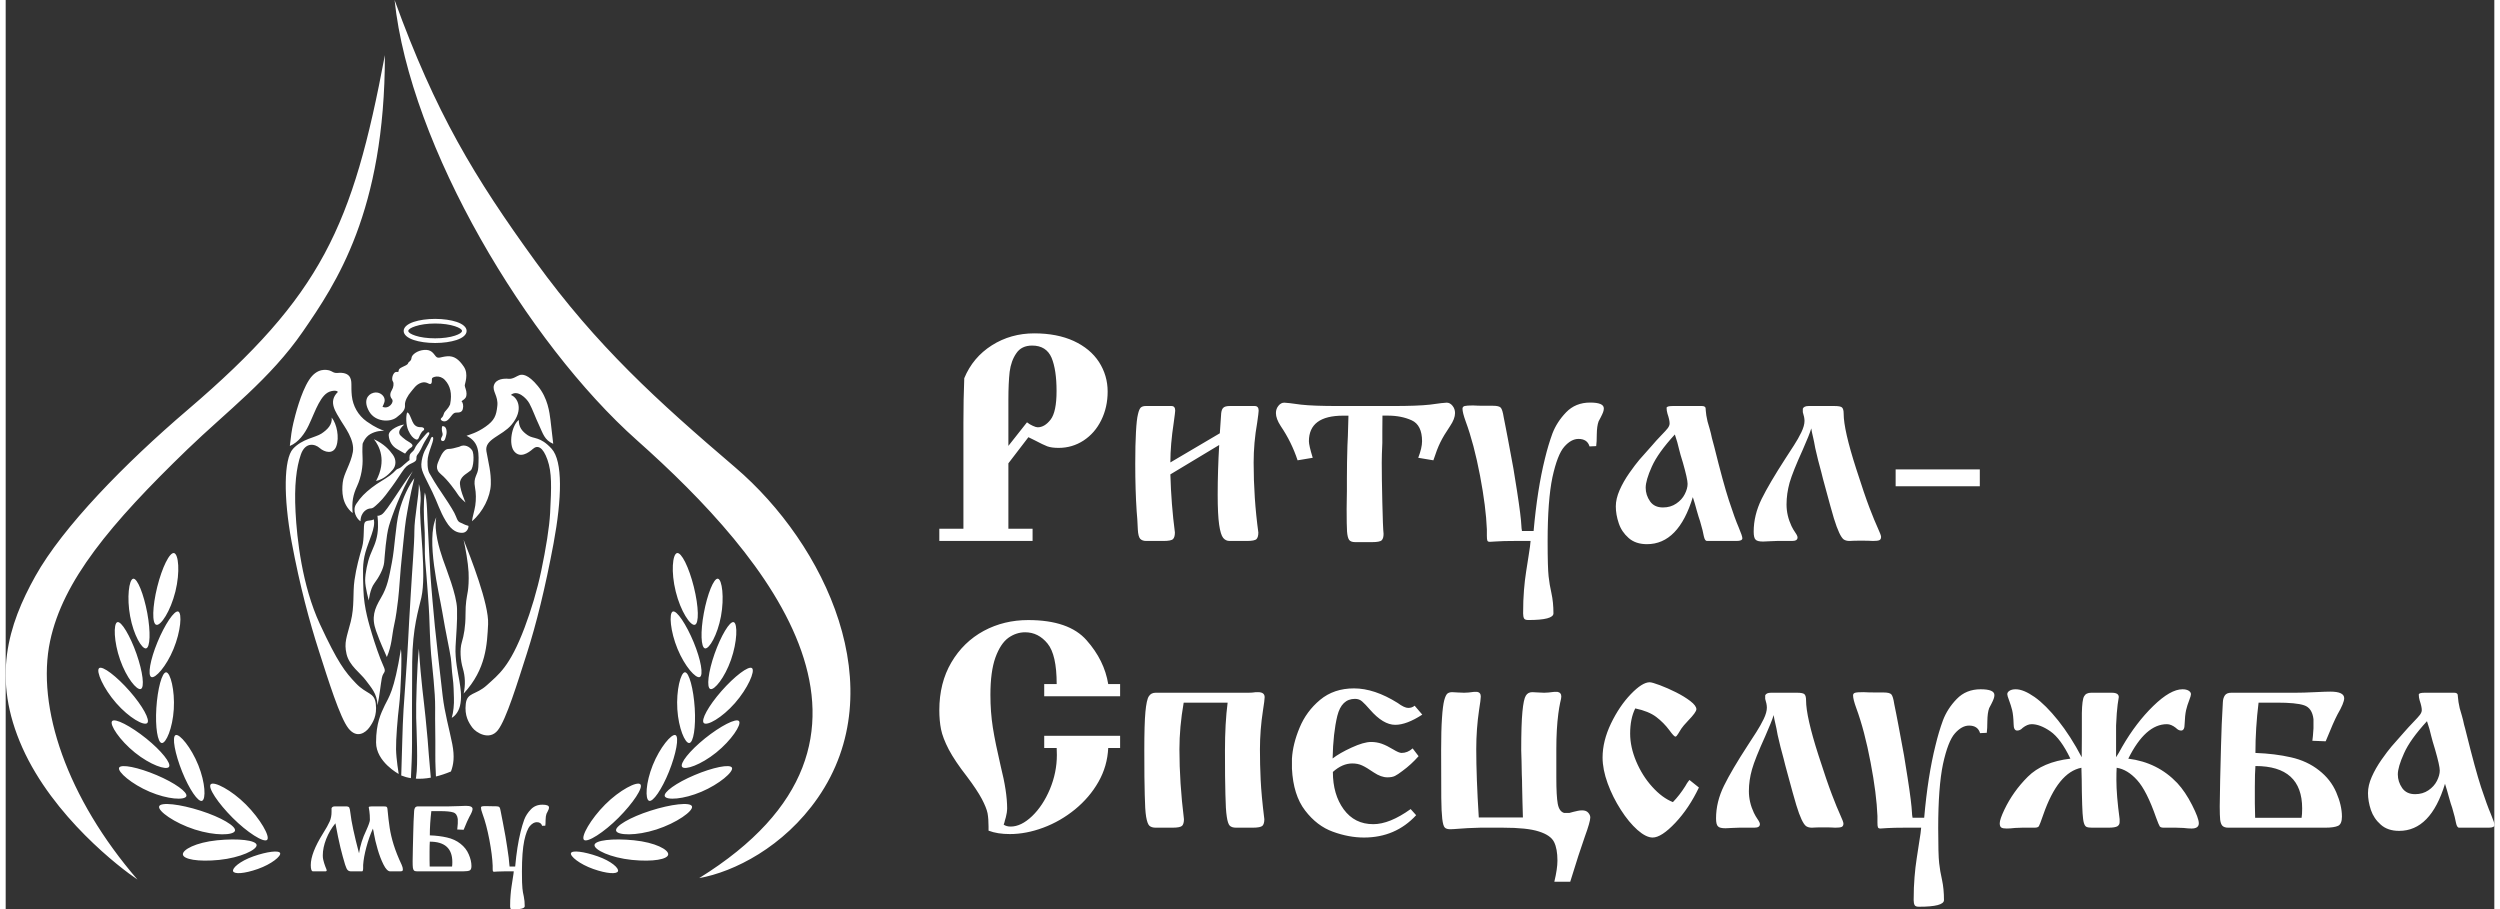 <?xml version="1.0" encoding="UTF-8"?>
<svg xmlns="http://www.w3.org/2000/svg" xmlns:xlink="http://www.w3.org/1999/xlink" width="220px" height="80px" viewBox="0 0 219 80" version="1.1">
<rect x="0" y="0" width="219" height="80" fill="#333333" stroke="none"/>
<g id="surface1">
<path style=" stroke:none;fill-rule:nonzero;fill:rgb(100%,100%,100%);fill-opacity:1;" d="M 88.238 40.773 L 88.238 46.531 L 90.367 46.531 L 90.367 47.605 L 82.16 47.605 L 82.16 46.531 L 84.281 46.531 L 84.281 37.164 C 84.281 35.836 84.305 34.539 84.355 33.281 C 84.863 32.055 85.672 31.094 86.785 30.387 C 87.898 29.684 89.141 29.336 90.516 29.336 C 91.859 29.336 93.02 29.562 93.992 30.008 C 94.965 30.461 95.703 31.074 96.211 31.855 C 96.715 32.641 96.973 33.508 96.973 34.457 C 96.973 35.379 96.785 36.219 96.41 36.977 C 96.035 37.738 95.52 38.328 94.855 38.766 C 94.195 39.195 93.465 39.414 92.656 39.414 C 92.242 39.414 91.91 39.367 91.66 39.277 C 91.418 39.184 91.051 39.008 90.562 38.75 C 90.297 38.621 90.109 38.527 90 38.473 Z M 37.793 28.062 C 38.52 28.062 39.184 28.164 39.672 28.324 C 40.223 28.508 40.562 28.789 40.562 29.121 C 40.562 29.457 40.223 29.738 39.672 29.922 C 39.184 30.082 38.52 30.184 37.793 30.184 C 37.062 30.184 36.398 30.082 35.914 29.922 C 35.363 29.738 35.023 29.457 35.023 29.121 C 35.023 28.789 35.363 28.508 35.914 28.324 C 36.398 28.164 37.062 28.062 37.793 28.062 Z M 28.973 70.961 L 29.934 70.961 C 30.094 70.961 30.191 70.996 30.234 71.062 C 30.273 71.129 30.309 71.301 30.34 71.578 C 30.418 72.297 30.668 73.469 31.094 75.09 C 31.195 74.418 31.406 73.75 31.723 73.09 C 31.941 72.605 32.051 72.293 32.051 72.152 C 32.051 71.855 32.035 71.594 32.004 71.379 C 31.969 71.16 31.949 71.047 31.949 71.039 C 31.949 70.988 32.043 70.961 32.23 70.961 L 33.238 70.961 C 33.395 70.961 33.492 70.977 33.527 71.008 C 33.562 71.039 33.586 71.094 33.594 71.168 C 33.652 71.832 33.723 72.391 33.793 72.855 C 33.863 73.316 33.98 73.812 34.145 74.344 C 34.312 74.875 34.543 75.461 34.844 76.098 C 34.914 76.258 34.953 76.395 34.953 76.504 C 34.953 76.582 34.93 76.633 34.887 76.652 C 34.848 76.668 34.777 76.68 34.68 76.68 L 33.84 76.68 C 33.645 76.68 33.445 76.48 33.246 76.078 C 33.047 75.68 32.871 75.223 32.723 74.703 C 32.574 74.188 32.473 73.758 32.418 73.422 C 32.391 73.238 32.355 73.07 32.316 72.918 C 32.082 73.434 31.891 73.984 31.738 74.562 C 31.582 75.141 31.488 75.66 31.457 76.113 L 31.457 76.383 C 31.457 76.578 31.426 76.68 31.363 76.68 L 30.414 76.68 C 30.277 76.68 30.172 76.645 30.102 76.574 C 30.027 76.508 29.953 76.348 29.871 76.094 C 29.73 75.629 29.59 75.125 29.457 74.582 C 29.328 74.039 29.176 73.328 29.016 72.449 C 28.672 72.867 28.406 73.328 28.203 73.836 C 28.004 74.348 27.906 74.824 27.906 75.27 C 27.906 75.398 27.914 75.52 27.941 75.637 C 27.965 75.754 27.992 75.859 28.023 75.949 C 28.051 76.043 28.086 76.141 28.125 76.246 C 28.211 76.441 28.25 76.555 28.25 76.586 C 28.25 76.648 28.207 76.68 28.113 76.68 L 27.047 76.68 C 26.914 76.68 26.848 76.492 26.848 76.125 C 26.848 75.422 27.203 74.5 27.914 73.359 C 28.203 72.902 28.402 72.543 28.512 72.289 C 28.625 72.031 28.676 71.754 28.676 71.453 L 28.676 71.121 C 28.719 71.016 28.816 70.961 28.973 70.961 Z M 38.234 71.379 L 37.457 71.379 C 37.371 72.098 37.324 72.809 37.324 73.512 C 37.879 73.531 38.379 73.594 38.832 73.699 C 39.289 73.801 39.688 73.984 40.023 74.25 C 40.352 74.508 40.594 74.816 40.75 75.184 C 40.91 75.551 40.988 75.895 40.988 76.211 C 40.988 76.418 40.938 76.547 40.828 76.602 C 40.719 76.652 40.539 76.676 40.285 76.676 L 36.18 76.676 C 36.062 76.676 35.98 76.652 35.93 76.602 C 35.879 76.551 35.848 76.469 35.832 76.348 C 35.816 76.227 35.812 76.035 35.812 75.777 C 35.812 75.535 35.816 75.152 35.832 74.637 C 35.844 74.117 35.855 73.645 35.867 73.223 C 35.879 72.797 35.887 72.488 35.895 72.293 C 35.922 71.777 35.938 71.461 35.945 71.352 C 35.953 71.234 35.98 71.141 36.031 71.07 C 36.082 70.996 36.172 70.961 36.305 70.961 L 39.008 70.961 C 39.234 70.961 39.512 70.953 39.844 70.938 C 40.18 70.918 40.398 70.914 40.496 70.914 C 40.891 70.914 41.086 71.004 41.086 71.191 C 41.086 71.324 40.992 71.555 40.805 71.879 C 40.695 72.078 40.527 72.461 40.301 73.02 L 39.738 72.996 C 39.75 72.906 39.77 72.727 39.785 72.469 L 39.785 72.078 C 39.746 71.766 39.617 71.566 39.387 71.492 C 39.16 71.418 38.773 71.379 38.234 71.379 Z M 37.312 76.258 L 39.281 76.258 C 39.297 76.168 39.305 76.035 39.305 75.863 C 39.305 74.664 38.645 74.066 37.324 74.066 C 37.309 74.262 37.301 74.555 37.301 74.949 L 37.301 75.652 Z M 44.344 76.258 L 44.836 76.258 C 44.941 75.074 45.102 74.051 45.316 73.188 C 45.41 72.805 45.516 72.449 45.633 72.125 C 45.758 71.797 45.953 71.5 46.215 71.227 C 46.48 70.949 46.82 70.812 47.23 70.812 C 47.617 70.812 47.812 70.895 47.812 71.059 C 47.812 71.109 47.801 71.164 47.781 71.219 C 47.762 71.273 47.727 71.348 47.68 71.438 C 47.633 71.527 47.605 71.59 47.59 71.613 C 47.543 71.746 47.516 71.93 47.512 72.164 C 47.512 72.379 47.504 72.543 47.488 72.66 L 47.207 72.672 C 47.141 72.457 46.988 72.352 46.738 72.352 C 46.535 72.352 46.336 72.461 46.137 72.684 C 45.945 72.902 45.773 73.336 45.633 73.98 C 45.5 74.629 45.43 75.535 45.43 76.703 C 45.43 77.453 45.445 77.941 45.473 78.176 C 45.496 78.406 45.535 78.645 45.594 78.891 C 45.648 79.141 45.676 79.426 45.676 79.746 C 45.676 79.934 45.324 80.027 44.613 80.027 C 44.52 80.027 44.457 80.008 44.434 79.965 C 44.406 79.914 44.391 79.844 44.391 79.746 C 44.391 79.375 44.402 79.047 44.43 78.766 C 44.453 78.484 44.48 78.223 44.52 77.984 C 44.555 77.746 44.59 77.516 44.625 77.297 C 44.676 77 44.703 76.793 44.711 76.676 L 44.004 76.676 C 43.699 76.676 43.453 76.684 43.27 76.695 C 43.09 76.707 42.992 76.715 42.98 76.715 C 42.926 76.715 42.891 76.699 42.879 76.664 C 42.863 76.629 42.855 76.562 42.855 76.457 L 42.855 76.184 C 42.832 75.559 42.734 74.801 42.566 73.906 C 42.395 73.012 42.195 72.246 41.961 71.617 C 41.867 71.363 41.824 71.184 41.824 71.074 C 41.824 71.016 41.855 70.977 41.914 70.961 C 41.973 70.945 42.094 70.938 42.27 70.938 C 42.383 70.945 42.562 70.949 42.809 70.949 L 43.113 70.949 C 43.285 70.949 43.398 70.977 43.445 71.031 C 43.496 71.086 43.539 71.227 43.57 71.441 C 43.574 71.469 43.602 71.609 43.652 71.863 C 43.676 71.957 43.707 72.117 43.746 72.34 C 43.789 72.562 43.828 72.773 43.863 72.969 C 43.934 73.301 44.023 73.828 44.133 74.555 C 44.246 75.281 44.309 75.777 44.32 76.047 C 44.32 76.098 44.328 76.168 44.344 76.258 Z M 39.543 28.711 C 39.098 28.562 38.48 28.469 37.793 28.469 C 37.105 28.469 36.484 28.562 36.043 28.711 C 35.664 28.836 35.43 28.984 35.43 29.121 C 35.43 29.262 35.664 29.41 36.043 29.535 C 36.484 29.684 37.105 29.773 37.793 29.773 C 38.48 29.773 39.102 29.684 39.543 29.535 C 39.922 29.41 40.156 29.262 40.156 29.121 C 40.156 28.984 39.922 28.836 39.543 28.711 Z M 39.109 35.586 C 38.887 36.082 38.637 36.141 38.555 36.422 C 38.469 36.707 38.426 36.699 38.305 36.828 C 38.188 36.957 38.59 37.246 38.91 36.957 C 39.23 36.668 39.336 36.309 39.641 36.309 C 39.945 36.309 40.152 36.277 40.227 35.996 C 40.305 35.715 40.227 35.414 40.141 35.355 C 40.055 35.297 40.305 35.191 40.371 35.113 C 40.441 35.031 40.555 34.973 40.555 34.652 C 40.555 34.332 40.406 34.082 40.398 33.93 C 40.391 33.777 40.766 32.93 40.316 32.266 C 39.867 31.602 39.453 31.312 38.867 31.352 C 38.285 31.391 38.062 31.617 37.84 31.348 C 37.621 31.074 37.438 30.746 36.828 30.793 C 36.219 30.84 35.73 31.215 35.711 31.504 C 35.688 31.793 35.449 31.824 35.414 31.961 C 35.375 32.098 35.152 32.184 34.895 32.305 C 34.637 32.426 34.582 32.504 34.574 32.664 C 34.566 32.824 34.355 32.617 34.18 32.84 C 34.004 33.059 33.965 33.418 34.074 33.57 C 34.18 33.723 34.129 34.098 33.988 34.316 C 33.852 34.539 33.754 34.836 33.988 35.113 C 34.227 35.387 33.707 36.051 33.16 35.797 C 33.305 35.477 33.414 35.289 33.309 35.004 C 33.215 34.75 32.836 34.434 32.352 34.57 C 31.832 34.715 31.453 35.285 31.988 36.211 C 32.52 37.133 33.805 37.18 34.383 36.742 C 34.965 36.309 35.176 36.02 35.137 35.652 C 35.102 35.285 35.414 34.77 35.648 34.5 C 35.883 34.234 36.098 33.836 36.57 33.684 C 37.043 33.531 37.238 33.852 37.398 33.785 C 37.559 33.715 37.477 33.441 37.516 33.305 C 37.551 33.168 38.191 32.945 38.652 33.441 C 39.113 33.934 39.305 34.617 39.109 35.586 Z M 34.781 57.125 C 34.891 57.691 34.762 60.957 34.625 62.062 C 34.488 63.168 34.336 65.059 34.352 65.93 C 34.367 66.797 34.586 68.109 34.586 68.109 C 34.586 68.109 32.594 67.043 32.594 65.336 C 32.594 63.625 33.02 62.789 33.363 62.062 C 33.711 61.336 34.176 60.879 34.781 57.125 Z M 36.363 57.074 C 36.199 58.551 36.094 62.031 36.125 63.168 C 36.156 64.305 36.297 67.25 36.121 68.348 C 36.109 68.41 36.102 68.469 36.094 68.523 C 36.492 68.547 36.93 68.52 37.41 68.434 C 37.34 67.652 37.258 66.762 37.234 66.395 C 37.191 65.676 37.098 64.656 36.945 63.113 C 36.797 61.574 36.551 60.062 36.363 57.074 Z M 36.887 43.336 C 36.75 43.984 36.793 45.664 36.848 46.316 C 36.902 46.969 36.879 48.148 36.887 48.703 C 36.895 49.262 36.977 49.91 37.031 50.672 C 37.086 51.438 37.242 53.352 37.273 54.168 C 37.305 54.984 37.34 56.41 37.438 57.586 C 37.539 58.758 37.809 60.91 37.793 62.281 C 37.777 63.656 37.824 64.633 37.809 66.434 C 37.801 67.234 37.848 67.832 37.863 68.332 C 38.277 68.23 38.715 68.086 39.184 67.891 C 39.414 67.285 39.516 66.594 39.301 65.48 C 39.039 64.152 38.629 62.742 38.453 61.23 C 38.281 59.719 37.875 56.227 37.77 55.129 C 37.664 54.031 37.461 51.832 37.375 50.535 C 37.285 49.238 37.219 47.477 37.156 46.5 C 37.09 45.523 37.105 43.953 36.887 43.336 Z M 36.363 42.598 C 36.363 43.691 35.965 45.539 35.965 46.715 C 35.965 47.891 35.773 50.066 35.652 52.207 C 35.531 54.348 35.469 55.105 35.41 56.461 C 35.348 57.82 35.121 60.766 35.012 62.441 C 34.906 64.121 34.891 66.059 34.832 67.492 C 34.82 67.758 34.812 68.008 34.809 68.242 C 35.066 68.348 35.352 68.43 35.66 68.477 C 35.707 67.586 35.758 66.398 35.758 65.418 C 35.758 63.586 35.746 61.254 35.773 58.234 C 35.805 55.211 36.344 53.633 36.578 52.59 C 36.809 51.551 36.77 50 36.672 48.379 C 36.578 46.754 36.406 45.164 36.492 44.379 C 36.574 43.594 36.453 42.938 36.363 42.598 Z M 37.891 45.523 C 37.664 46.652 38.164 48.316 38.469 49.199 C 38.773 50.086 39.688 52.328 39.719 53.578 C 39.75 54.832 39.648 55.691 39.59 56.875 C 39.527 58.059 39.82 59.27 39.926 59.918 C 40.027 60.566 40.133 61.16 40.027 61.871 C 39.926 62.582 39.555 63.008 39.254 63.168 C 39.402 62.68 39.469 61.961 39.445 61.422 C 39.422 60.879 39.43 60.301 39.336 59.629 C 39.246 58.957 39.246 58.492 39.172 57.906 C 39.094 57.316 38.715 55.633 38.426 53.879 C 38.137 52.129 36.961 47.5 37.891 45.523 Z M 40.297 47.5 C 40.883 48.965 42.543 53.176 42.453 54.93 C 42.359 56.684 42.301 58.867 40.305 61.031 C 40.465 60.254 40.441 59.539 40.23 58.82 C 40.016 58.102 39.953 57.141 40.137 56.531 C 40.32 55.922 40.465 55.152 40.465 54.082 C 40.465 53.016 40.562 52.668 40.672 52.008 C 40.719 51.699 40.77 51.094 40.734 50.344 C 40.691 49.5 40.465 48.254 40.297 47.5 Z M 35.965 42.078 C 35.508 42.668 34.934 43.785 34.613 45.059 C 34.297 46.332 34.25 48.137 33.988 49.488 C 33.73 50.836 33.598 51.641 33.02 52.617 C 32.441 53.594 32.172 54.328 32.594 55.516 C 33.02 56.707 33.246 57.113 33.543 57.82 C 33.992 56.785 33.988 55.883 34.176 55.043 C 34.367 54.203 34.434 53.535 34.535 52.754 C 34.633 51.977 34.746 50 34.84 49.238 C 34.93 48.477 35.113 46.371 35.227 45.699 C 35.34 45.027 35.586 43.555 35.965 42.078 Z M 35.828 41.457 C 35.266 42.199 34.816 42.906 34.297 43.68 C 33.781 44.449 33.316 45.156 33.07 45.289 C 32.828 45.418 32.715 45.387 32.715 45.387 C 32.715 45.387 32.832 46.172 32.715 46.969 C 32.594 47.766 32.324 48.227 32.082 48.836 C 31.84 49.445 31.633 50.469 31.633 51.078 C 31.633 51.688 31.953 52.84 31.953 52.84 C 31.953 52.84 32.059 51.836 32.441 51.336 C 32.82 50.836 33.254 50.07 33.309 49.477 C 33.363 48.879 33.473 47.156 33.73 46.281 C 33.988 45.402 34.754 43.297 35.828 41.457 Z M 32.387 45.699 C 32.137 45.871 31.738 45.738 31.594 45.988 C 31.449 46.242 31.594 47.348 31.359 48.172 C 31.125 48.996 30.859 49.91 30.695 51.055 C 30.531 52.199 30.711 53.344 30.363 54.715 C 30.012 56.09 29.762 56.523 29.996 57.555 C 30.234 58.582 31.23 59.238 31.688 59.863 C 32.145 60.492 32.684 61.008 32.723 62.062 C 32.914 61.16 32.988 60.27 33.102 59.668 C 33.219 59.062 33.543 59.246 33.23 58.582 C 32.922 57.922 32.465 56.57 32.234 55.793 C 32.008 55.016 31.527 53.535 31.48 51.918 C 31.434 50.301 31.383 49.621 31.656 48.613 C 31.93 47.605 32.594 46.395 32.387 45.699 Z M 39.91 39.316 C 39.5 39.422 39.262 39.508 38.957 39.508 C 38.652 39.508 38.387 39.887 38.184 40.359 C 37.984 40.832 37.73 41.262 38.305 41.734 C 38.883 42.207 39.605 43.215 39.801 43.527 C 40 43.84 40.465 44.219 40.465 44.219 C 40.465 44.219 39.863 42.871 39.992 42.359 C 40.121 41.848 40.656 41.641 40.922 41.398 C 41.188 41.152 41.258 39.926 41.043 39.621 C 40.832 39.316 40.383 39.047 39.91 39.316 Z M 38.453 37.496 C 38.355 37.496 38.367 37.879 38.418 38.035 C 38.465 38.191 38.473 38.301 38.379 38.445 C 38.289 38.59 38.254 38.781 38.453 38.812 C 38.652 38.844 38.707 38.523 38.77 38.277 C 38.836 38.035 38.828 37.496 38.453 37.496 Z M 35.32 36.316 C 35.215 36.625 35.215 37.391 35.43 37.871 C 35.641 38.352 35.859 38.539 36.035 38.641 C 36.211 38.742 36.305 38.656 36.363 38.504 C 36.422 38.352 36.578 37.996 36.738 37.902 C 36.898 37.805 36.855 37.578 36.5 37.59 C 36.141 37.602 35.922 37.387 35.797 37.098 C 35.672 36.812 35.473 36.223 35.32 36.316 Z M 35.066 37.363 C 34.785 37.363 33.672 37.785 33.707 38.316 C 33.746 38.848 34.004 39.262 34.445 39.52 C 34.887 39.781 35.148 39.918 35.148 39.918 C 35.148 39.918 35.391 39.555 35.629 39.414 C 36.102 39.137 35.465 38.906 35.215 38.719 C 35.012 38.562 34.82 38.414 34.734 38.312 C 34.598 38.16 34.5 37.871 35.066 37.363 Z M 40.727 46.277 C 40.742 46.5 40.566 46.875 40.195 46.887 C 39.82 46.898 39.289 46.785 38.742 45.871 C 38.191 44.961 38.02 44.27 37.547 43.297 C 37.074 42.324 36.906 42.031 36.746 41.648 C 36.586 41.27 36.535 41 36.609 40.547 C 36.688 40.094 36.816 39.746 36.973 39.484 C 37.129 39.219 37.34 38.801 37.379 38.664 C 37.418 38.527 37.512 38.391 37.59 38.469 C 37.672 38.547 37.598 38.84 37.496 39.117 C 37.395 39.395 37.203 39.957 37.148 40.301 C 37.098 40.645 37.105 41.301 37.281 41.629 C 37.453 41.953 37.961 42.785 38.309 43.281 C 38.652 43.777 39.258 44.707 39.48 45.129 C 39.699 45.547 39.723 45.883 40.012 45.988 C 40.301 46.098 40.309 46.164 40.727 46.277 Z M 31.223 45.871 C 30.887 45.672 30.461 44.926 30.852 44.34 C 31.238 43.75 31.617 43.379 32.207 42.918 C 32.793 42.461 33.324 42.203 33.812 41.844 C 34.297 41.484 34.312 41.324 34.512 41.258 C 34.711 41.188 34.785 41.133 35.074 40.867 C 35.363 40.602 35.539 40.488 35.539 40.488 C 35.539 40.488 35.488 40.098 35.617 39.93 C 35.746 39.762 35.93 39.676 36.004 39.457 C 36.082 39.234 36.332 38.953 36.598 38.648 C 36.863 38.344 37.059 38.098 37.137 38.055 C 37.211 38.008 37.328 38.043 37.27 38.203 C 37.207 38.363 36.898 38.781 36.746 39.102 C 36.594 39.422 36.484 39.66 36.363 39.836 C 36.242 40.008 36.129 40.086 36.145 40.328 C 36.16 40.574 35.953 40.656 35.766 40.75 C 35.574 40.84 35.324 40.941 35.078 41.254 C 34.836 41.566 34.332 42.375 33.988 42.832 C 33.648 43.289 33.262 43.848 32.832 44.25 C 32.402 44.656 32.309 44.746 32.086 44.746 C 31.867 44.746 31.242 45 31.223 45.871 Z M 32.402 38.648 C 32.875 39.234 33.555 40.508 32.594 42.324 C 33.309 42.172 33.812 41.637 34.078 41.316 C 34.344 40.996 34.398 40.48 34.078 40.027 C 33.758 39.578 33.309 39.074 32.402 38.648 Z M 41.035 45.867 C 41.082 45.449 41.246 44.996 41.324 44.484 C 41.402 43.965 41.395 43.383 41.301 42.902 C 41.121 41.941 41.562 41.855 41.594 41.102 C 41.637 39.945 41.738 38.938 40.555 38.348 C 40.84 38.238 41.453 38.094 42.23 37.547 C 43.008 36.996 43.176 36.586 43.266 35.707 C 43.359 34.832 42.781 34.41 42.977 33.867 C 43.176 33.328 43.875 33.297 44.266 33.336 C 44.652 33.371 44.996 33.074 45.223 33.008 C 45.453 32.938 45.953 32.898 46.836 33.977 C 47.719 35.051 47.855 36.301 47.941 36.957 C 48.023 37.613 48.086 38.188 48.184 39.055 C 47.406 38.734 47.27 38.121 46.938 37.418 C 46.602 36.711 46.371 36.023 46.082 35.496 C 45.824 35.023 45.012 34.258 44.457 34.758 C 45.023 34.945 45.652 36.023 44.512 37.383 C 43.684 38.367 42.113 38.641 42.305 39.715 C 42.492 40.793 42.723 41.539 42.691 42.621 C 42.66 43.707 41.992 45.07 41.035 45.867 Z M 45.156 36.957 C 44.539 37.406 44.23 39.094 44.75 39.719 C 45.266 40.344 45.984 39.871 46.395 39.504 C 46.809 39.137 47.277 39.328 47.676 40.457 C 48.07 41.586 48.031 42.816 47.91 45.152 C 47.844 46.414 47.539 48.266 47.129 50.234 C 46.781 51.906 46.23 53.73 45.668 55.219 C 44.352 58.711 43.359 59.367 42.359 60.285 C 41.363 61.199 40.609 60.895 40.488 61.938 C 40.367 62.984 40.738 63.578 41.059 64.02 C 41.379 64.465 42.559 65.203 43.305 64.266 C 44.051 63.328 45.047 60.047 45.871 57.484 C 46.691 54.922 47.48 51.746 48.215 47.812 C 48.945 43.875 49.043 40.578 48.035 39.48 C 47.027 38.383 46.48 38.656 45.953 38.309 C 45.43 37.957 45.145 37.574 45.156 36.957 Z M 30.531 45.152 C 30.453 44.145 30.562 43.562 30.926 42.77 C 31.293 41.977 31.445 41.023 31.406 40.27 C 31.367 39.516 31.41 39.055 31.41 39.055 C 31.41 39.055 31.602 38.469 32.098 38.195 C 32.594 37.918 33.082 37.902 33.309 37.91 C 33.027 37.805 32.555 37.645 31.777 37.094 C 31.004 36.547 30.555 35.715 30.461 34.836 C 30.371 33.961 30.5 33.633 30.316 33.234 C 30.137 32.84 29.633 32.777 29.242 32.816 C 28.855 32.855 28.75 32.68 28.52 32.609 C 28.293 32.543 27.418 32.312 26.688 33.449 C 25.957 34.586 25.461 36.609 25.316 37.219 C 25.172 37.828 25.102 38.379 25.004 39.246 C 25.781 38.926 26.32 38.148 26.656 37.445 C 26.992 36.742 27.25 36.043 27.539 35.516 C 27.828 34.992 28.145 34.539 28.648 34.422 C 29.156 34.305 29.234 34.492 29.234 34.492 C 28.328 35.363 29.07 36.273 29.516 37.047 C 29.773 37.496 30.738 38.703 30.551 39.777 C 30.359 40.852 29.742 41.676 29.66 42.469 C 29.574 43.262 29.574 44.355 30.531 45.152 Z M 28.688 36.742 C 29.145 37.309 29.375 38.496 29.098 39.262 C 28.824 40.023 28.047 39.793 27.637 39.43 C 27.227 39.062 26.375 38.863 25.977 39.992 C 25.582 41.121 25.383 42.723 25.508 45.059 C 25.629 47.391 26.078 51.527 27.648 54.914 C 29.219 58.301 29.859 59.125 30.82 60.129 C 31.777 61.137 32.449 60.895 32.57 61.938 C 32.691 62.984 32.32 63.578 32 64.02 C 31.68 64.465 30.91 65.035 30.164 64.098 C 29.418 63.16 28.391 59.863 27.57 57.301 C 26.746 54.738 25.898 51.625 25.164 47.688 C 24.434 43.754 24.473 40.383 25.285 39.496 C 26.094 38.613 27.266 38.504 27.789 38.156 C 28.316 37.805 28.762 37.359 28.688 36.742 Z M 34.223 0 C 35.566 12.879 45.91 30.176 55.555 38.746 C 67.133 49.043 80.719 65.062 61.027 77.273 C 64.066 76.734 68.465 74.547 71.473 70.203 C 78.125 60.59 72.152 47.922 64.191 41.125 C 57.324 35.262 52.008 30.441 46.629 23.02 C 41.25 15.602 37.832 9.957 34.223 0 Z M 33.371 4.852 C 30.531 19.918 27.84 25.965 16.027 36.055 C 10.457 40.809 5.016 46.391 2.609 50.703 C 0.203 55.016 -1.25 59.707 1.469 65.797 C 4.191 71.883 10.078 76.387 11.598 77.402 C 5.402 70.23 2.672 62.227 3.91 56.406 C 5.035 51.121 9.176 46.125 15.996 39.539 C 19.445 36.211 23.273 33.359 26.156 29.172 C 29.035 24.988 33.371 18.645 33.371 4.852 Z M 20.012 76.668 C 19.918 76.398 20.59 75.789 21.797 75.359 C 23.004 74.934 24.059 74.809 24.152 75.074 C 24.246 75.344 23.398 76.043 22.191 76.469 C 20.984 76.895 20.105 76.938 20.012 76.668 Z M 15.594 75.195 C 15.551 74.773 16.73 74.137 18.605 73.945 C 20.484 73.758 22.039 73.941 22.082 74.359 C 22.121 74.781 20.664 75.48 18.789 75.672 C 16.91 75.859 15.637 75.613 15.594 75.195 Z M 18.047 69.016 C 17.762 69.301 18.691 70.684 19.965 71.961 C 21.238 73.242 22.723 74.191 23.008 73.906 C 23.293 73.621 22.414 72.074 21.141 70.797 C 19.867 69.52 18.332 68.73 18.047 69.016 Z M 13.504 70.961 C 13.629 70.559 15.359 70.766 17.156 71.344 C 18.953 71.918 20.305 72.711 20.176 73.113 C 20.047 73.512 18.434 73.574 16.637 72.996 C 14.84 72.418 13.375 71.363 13.504 70.961 Z M 14.957 64.688 C 14.609 64.828 14.902 66.348 15.527 67.906 C 16.152 69.461 16.938 70.609 17.281 70.473 C 17.629 70.332 17.578 68.895 16.953 67.336 C 16.328 65.781 15.301 64.547 14.957 64.688 Z M 9.98 67.562 C 10.133 67.207 11.691 67.535 13.285 68.211 C 14.875 68.883 16.043 69.719 15.895 70.074 C 15.742 70.43 14.266 70.352 12.672 69.676 C 11.082 69 9.832 67.918 9.98 67.562 Z M 9.363 63.461 C 9.602 63.16 11.016 63.902 12.363 64.984 C 13.711 66.07 14.605 67.191 14.367 67.492 C 14.125 67.793 12.723 67.312 11.375 66.23 C 10.027 65.145 9.121 63.762 9.363 63.461 Z M 8.219 58.801 C 8.504 58.547 9.77 59.52 10.91 60.82 C 12.051 62.121 12.742 63.379 12.453 63.633 C 12.164 63.891 10.867 63.176 9.727 61.875 C 8.586 60.574 7.93 59.055 8.219 58.801 Z M 14.125 59.164 C 13.754 59.141 13.363 60.637 13.258 62.312 C 13.152 63.988 13.371 65.363 13.742 65.387 C 14.113 65.41 14.688 64.09 14.793 62.414 C 14.895 60.742 14.496 59.188 14.125 59.164 Z M 9.824 54.75 C 10.176 54.629 10.961 55.965 11.516 57.547 C 12.07 59.129 12.238 60.512 11.887 60.633 C 11.535 60.758 10.625 59.645 10.07 58.062 C 9.512 56.48 9.473 54.875 9.824 54.75 Z M 11.219 50.926 C 11.586 50.859 12.152 52.297 12.461 53.949 C 12.766 55.598 12.719 56.988 12.352 57.059 C 11.984 57.125 11.258 55.887 10.953 54.234 C 10.645 52.586 10.852 50.996 11.219 50.926 Z M 15.191 53.816 C 14.848 53.676 13.992 54.965 13.355 56.516 C 12.715 58.066 12.477 59.438 12.82 59.582 C 13.164 59.723 14.133 58.66 14.77 57.109 C 15.41 55.559 15.535 53.961 15.191 53.816 Z M 14.82 48.672 C 14.434 48.578 13.77 49.91 13.336 51.652 C 12.906 53.398 12.867 54.887 13.258 54.984 C 13.645 55.082 14.5 53.801 14.934 52.059 C 15.363 50.316 15.207 48.77 14.82 48.672 Z M 53.883 76.668 C 53.98 76.398 53.305 75.785 52.102 75.359 C 50.895 74.934 49.84 74.805 49.746 75.074 C 49.648 75.344 50.5 76.043 51.703 76.469 C 52.91 76.895 53.789 76.938 53.883 76.668 Z M 58.301 75.195 C 58.344 74.773 57.168 74.137 55.289 73.945 C 53.414 73.758 51.859 73.941 51.816 74.359 C 51.773 74.781 53.23 75.48 55.109 75.672 C 56.984 75.859 58.262 75.613 58.301 75.195 Z M 55.848 69.016 C 56.133 69.297 55.203 70.684 53.93 71.961 C 52.656 73.242 51.172 74.191 50.887 73.906 C 50.605 73.621 51.48 72.074 52.754 70.797 C 54.027 69.52 55.566 68.73 55.848 69.016 Z M 60.395 70.961 C 60.266 70.559 58.535 70.766 56.738 71.344 C 54.941 71.918 53.59 72.711 53.719 73.113 C 53.848 73.512 55.465 73.574 57.262 72.996 C 59.055 72.418 60.523 71.363 60.395 70.961 Z M 58.941 64.688 C 59.285 64.828 58.996 66.348 58.371 67.906 C 57.746 69.461 56.957 70.609 56.613 70.469 C 56.266 70.332 56.316 68.895 56.941 67.336 C 57.566 65.781 58.594 64.547 58.941 64.688 Z M 63.914 67.562 C 63.766 67.207 62.203 67.535 60.613 68.211 C 59.02 68.883 57.852 69.719 58.004 70.074 C 58.152 70.43 59.633 70.352 61.223 69.676 C 62.812 69 64.062 67.918 63.914 67.562 Z M 64.535 63.461 C 64.293 63.16 62.879 63.902 61.531 64.984 C 60.188 66.07 59.289 67.191 59.531 67.492 C 59.77 67.793 61.172 67.312 62.52 66.23 C 63.867 65.145 64.773 63.762 64.535 63.461 Z M 65.68 58.801 C 65.391 58.547 64.125 59.52 62.984 60.82 C 61.844 62.121 61.152 63.379 61.441 63.633 C 61.73 63.891 63.027 63.176 64.172 61.875 C 65.312 60.574 65.969 59.055 65.68 58.801 Z M 59.77 59.16 C 60.141 59.141 60.531 60.637 60.637 62.312 C 60.742 63.984 60.523 65.363 60.152 65.387 C 59.781 65.41 59.211 64.09 59.105 62.414 C 59 60.742 59.398 59.184 59.77 59.16 Z M 64.07 54.75 C 63.719 54.629 62.938 55.961 62.379 57.543 C 61.824 59.129 61.66 60.512 62.012 60.633 C 62.363 60.758 63.273 59.645 63.828 58.062 C 64.383 56.48 64.422 54.875 64.07 54.75 Z M 62.676 50.926 C 62.312 50.859 61.742 52.297 61.438 53.949 C 61.129 55.598 61.18 56.988 61.543 57.059 C 61.91 57.125 62.637 55.887 62.945 54.234 C 63.25 52.586 63.043 50.996 62.68 50.926 Z M 58.703 53.816 C 59.047 53.672 59.902 54.965 60.543 56.516 C 61.184 58.066 61.422 59.438 61.078 59.582 C 60.73 59.723 59.766 58.66 59.125 57.109 C 58.484 55.559 58.359 53.957 58.703 53.816 Z M 59.074 48.672 C 59.461 48.574 60.125 49.91 60.559 51.652 C 60.992 53.398 61.027 54.887 60.641 54.984 C 60.254 55.082 59.395 53.801 58.965 52.059 C 58.531 50.316 58.688 48.77 59.074 48.672 Z M 98.07 61.27 L 91.391 61.27 L 91.391 60.195 L 92.488 60.195 C 92.488 58.48 92.223 57.293 91.684 56.633 C 91.145 55.973 90.488 55.641 89.715 55.641 C 89.191 55.641 88.703 55.801 88.242 56.125 C 87.773 56.465 87.395 57.047 87.098 57.859 C 86.805 58.676 86.656 59.773 86.656 61.145 C 86.656 62.152 86.727 63.117 86.871 64.031 C 87.016 64.945 87.25 66.082 87.566 67.441 C 87.941 68.922 88.129 70.156 88.129 71.148 C 88.129 71.258 88.113 71.375 88.098 71.512 C 88.074 71.645 88.047 71.777 88.016 71.91 C 87.98 72.047 87.953 72.148 87.926 72.219 C 87.91 72.305 87.895 72.375 87.871 72.43 C 87.852 72.484 87.832 72.531 87.824 72.57 C 87.988 72.68 88.191 72.738 88.438 72.738 C 89.055 72.738 89.684 72.43 90.32 71.824 C 90.957 71.215 91.48 70.422 91.891 69.449 C 92.297 68.473 92.504 67.469 92.504 66.438 C 92.504 66.16 92.5 65.957 92.488 65.824 L 91.391 65.824 L 91.391 64.75 L 98.07 64.75 L 98.07 65.824 L 97.023 65.824 C 96.973 66.891 96.688 67.883 96.164 68.805 C 95.641 69.727 94.949 70.531 94.098 71.23 C 93.242 71.926 92.316 72.461 91.305 72.836 C 90.301 73.211 89.32 73.398 88.367 73.398 C 87.641 73.398 87.016 73.301 86.492 73.098 L 86.492 72.738 C 86.492 72.285 86.465 71.902 86.406 71.57 C 86.34 71.238 86.168 70.816 85.898 70.301 C 85.621 69.785 85.188 69.125 84.586 68.328 C 83.883 67.426 83.352 66.637 82.992 65.957 C 82.637 65.273 82.41 64.676 82.309 64.172 C 82.211 63.668 82.16 63.109 82.16 62.496 C 82.16 60.898 82.512 59.496 83.219 58.293 C 83.926 57.09 84.879 56.164 86.074 55.516 C 87.262 54.879 88.566 54.566 89.98 54.566 C 92.363 54.566 94.078 55.156 95.117 56.34 C 96.164 57.52 96.797 58.805 97.023 60.195 L 98.07 60.195 Z M 107.531 61.832 L 103.664 61.832 C 103.41 63.277 103.289 64.645 103.289 65.941 C 103.289 67.895 103.422 69.941 103.688 72.09 C 103.688 72.359 103.633 72.555 103.527 72.668 C 103.414 72.777 103.137 72.836 102.68 72.836 L 101.195 72.836 C 100.945 72.836 100.762 72.773 100.641 72.66 C 100.523 72.543 100.43 72.285 100.359 71.875 C 100.293 71.469 100.254 70.828 100.238 69.957 C 100.211 69.094 100.199 67.789 100.199 66.047 C 100.199 64.484 100.23 63.352 100.297 62.641 C 100.363 61.938 100.461 61.48 100.598 61.273 C 100.73 61.062 100.93 60.961 101.195 60.961 L 109.309 60.961 C 109.516 60.961 109.676 60.953 109.793 60.938 C 109.875 60.918 110.012 60.91 110.203 60.91 C 110.594 60.91 110.789 61.055 110.789 61.352 C 110.789 61.52 110.738 61.914 110.641 62.52 C 110.465 63.656 110.375 64.801 110.375 65.941 C 110.375 66.844 110.395 67.734 110.438 68.625 C 110.48 69.52 110.586 70.676 110.762 72.09 C 110.762 72.359 110.707 72.555 110.598 72.668 C 110.484 72.777 110.199 72.836 109.746 72.836 L 108.27 72.836 C 108.016 72.836 107.836 72.773 107.719 72.66 C 107.605 72.543 107.516 72.281 107.457 71.871 C 107.391 71.457 107.352 70.809 107.336 69.918 C 107.309 69.031 107.297 67.738 107.297 66.047 C 107.297 64.441 107.375 63.035 107.531 61.832 Z M 123.988 62.102 L 124.66 62.887 C 123.734 63.488 122.945 63.785 122.281 63.785 C 121.574 63.785 120.832 63.34 120.059 62.449 C 119.77 62.117 119.539 61.875 119.367 61.727 C 119.199 61.574 118.988 61.5 118.738 61.5 C 117.949 61.5 117.434 61.996 117.184 62.996 C 116.941 64 116.801 65.246 116.77 66.746 C 117.176 66.43 117.734 66.109 118.441 65.785 C 119.156 65.457 119.727 65.293 120.16 65.293 C 120.492 65.293 120.797 65.348 121.082 65.445 C 121.406 65.562 121.742 65.73 122.094 65.945 C 122.434 66.152 122.68 66.258 122.84 66.258 C 123.191 66.258 123.516 66.125 123.812 65.859 L 124.336 66.543 C 123.91 67.027 123.438 67.461 122.914 67.844 C 122.641 68.055 122.422 68.199 122.258 68.281 C 122.098 68.363 121.875 68.406 121.594 68.406 C 121.219 68.406 120.82 68.262 120.398 67.98 C 119.965 67.684 119.621 67.473 119.363 67.359 C 119.105 67.238 118.82 67.184 118.5 67.184 C 117.922 67.184 117.352 67.43 116.793 67.93 C 116.793 69.258 117.113 70.352 117.746 71.223 C 118.387 72.094 119.25 72.527 120.348 72.527 C 121.309 72.527 122.406 72.082 123.637 71.199 L 124.121 71.738 C 122.91 73.047 121.379 73.703 119.527 73.703 C 118.645 73.703 117.734 73.535 116.793 73.191 C 115.867 72.859 115.047 72.238 114.352 71.328 C 113.652 70.422 113.27 69.191 113.191 67.641 L 113.191 66.766 C 113.242 65.898 113.465 64.992 113.863 64.039 C 114.258 63.082 114.855 62.266 115.664 61.59 C 116.477 60.914 117.469 60.578 118.652 60.578 C 119.848 60.578 121.125 61.004 122.488 61.855 C 122.887 62.152 123.199 62.297 123.426 62.297 C 123.648 62.297 123.836 62.23 123.988 62.102 Z M 129.633 71.938 L 133.516 71.938 C 133.508 71.57 133.496 71.117 133.477 70.57 C 133.461 70.023 133.453 69.551 133.445 69.148 C 133.445 68.867 133.438 68.531 133.418 68.145 C 133.41 67.75 133.402 67.355 133.395 66.949 C 133.375 66.539 133.367 66.227 133.367 66.016 C 133.367 64.496 133.402 63.367 133.473 62.629 C 133.543 61.891 133.645 61.418 133.773 61.219 C 133.898 61.012 134.09 60.91 134.34 60.91 C 134.465 60.91 134.645 60.918 134.875 60.938 C 135.109 60.953 135.277 60.961 135.387 60.961 C 135.578 60.961 135.875 60.938 136.281 60.883 L 136.555 60.883 C 136.781 60.926 136.895 61.062 136.895 61.293 C 136.895 61.395 136.863 61.574 136.793 61.844 C 136.734 62.109 136.684 62.43 136.633 62.801 C 136.516 63.691 136.457 64.727 136.457 65.914 L 136.457 68.438 C 136.457 69.516 136.5 70.285 136.582 70.734 C 136.668 71.188 136.855 71.457 137.145 71.539 L 137.602 71.539 C 137.719 71.512 137.84 71.48 137.965 71.441 C 138.098 71.406 138.223 71.375 138.352 71.352 C 138.484 71.324 138.605 71.312 138.723 71.312 C 138.965 71.312 139.145 71.379 139.258 71.512 C 139.383 71.648 139.445 71.789 139.445 71.938 C 139.445 72.184 139.285 72.75 138.961 73.637 C 138.629 74.574 138.199 75.891 137.68 77.594 L 136.281 77.594 C 136.465 76.824 136.555 76.207 136.555 75.734 C 136.555 75.043 136.457 74.496 136.258 74.098 C 136.059 73.695 135.613 73.391 134.926 73.172 C 134.234 72.945 133.176 72.836 131.754 72.836 C 131.555 72.836 131.23 72.836 130.785 72.836 C 130.332 72.836 129.992 72.836 129.758 72.836 C 128.895 72.859 128.281 72.891 127.918 72.926 C 127.559 72.953 127.293 72.973 127.129 72.973 C 126.898 72.973 126.73 72.926 126.637 72.82 C 126.539 72.723 126.469 72.469 126.418 72.059 C 126.371 71.645 126.34 71.031 126.332 70.215 C 126.324 69.414 126.32 68.012 126.32 66.02 C 126.32 64.855 126.344 63.914 126.395 63.184 C 126.441 62.457 126.512 61.941 126.59 61.633 C 126.676 61.316 126.77 61.121 126.871 61.035 C 126.98 60.953 127.113 60.91 127.289 60.91 C 127.41 60.91 127.57 60.918 127.777 60.938 C 127.984 60.953 128.172 60.961 128.336 60.961 C 128.555 60.961 128.848 60.938 129.223 60.883 L 129.484 60.883 C 129.699 60.918 129.809 61.055 129.809 61.293 C 129.809 61.469 129.758 61.863 129.66 62.469 C 129.496 63.574 129.41 64.727 129.41 65.914 C 129.41 67.559 129.484 69.562 129.633 71.938 Z M 148.172 68.637 L 149.004 69.301 C 148.43 70.508 147.742 71.543 146.93 72.406 C 146.109 73.273 145.445 73.703 144.934 73.703 C 144.543 73.703 144.098 73.477 143.59 73.031 C 143.094 72.586 142.602 72 142.133 71.262 C 141.66 70.527 141.27 69.75 140.973 68.934 C 140.676 68.117 140.527 67.359 140.527 66.66 C 140.527 65.695 140.773 64.699 141.266 63.668 C 141.762 62.641 142.344 61.781 143.012 61.086 C 143.68 60.391 144.234 60.039 144.672 60.039 C 144.812 60.039 145.109 60.125 145.57 60.297 C 146.027 60.469 146.496 60.676 146.988 60.922 C 147.477 61.168 147.898 61.426 148.25 61.695 C 148.605 61.969 148.781 62.207 148.781 62.414 C 148.781 62.582 148.543 62.914 148.059 63.414 C 147.754 63.738 147.551 63.973 147.457 64.121 C 147.359 64.266 147.266 64.422 147.172 64.582 C 147.074 64.746 146.996 64.824 146.938 64.824 C 146.855 64.824 146.676 64.637 146.406 64.262 C 146.074 63.816 145.684 63.422 145.246 63.09 C 144.805 62.758 144.191 62.504 143.402 62.34 C 143.102 62.941 142.953 63.68 142.953 64.562 C 142.953 65.348 143.133 66.16 143.484 67 C 143.84 67.84 144.305 68.586 144.891 69.234 C 145.477 69.887 146.086 70.336 146.715 70.586 C 147.102 70.188 147.469 69.719 147.809 69.176 C 147.836 69.125 147.879 69.047 147.941 68.949 C 148.004 68.848 148.082 68.746 148.172 68.637 Z M 155.582 62.926 C 155.477 63.293 155.223 63.918 154.836 64.797 C 154.246 66.102 153.855 67.07 153.676 67.707 C 153.496 68.344 153.402 68.98 153.402 69.617 C 153.402 70.266 153.547 70.902 153.84 71.523 C 153.938 71.727 154.047 71.918 154.176 72.102 C 154.309 72.289 154.371 72.434 154.371 72.523 C 154.371 72.73 154.211 72.836 153.887 72.836 C 153.754 72.836 153.535 72.836 153.227 72.836 C 152.93 72.836 152.699 72.836 152.543 72.836 C 152.41 72.836 152.207 72.844 151.934 72.859 C 151.664 72.879 151.469 72.887 151.348 72.887 C 151.004 72.887 150.785 72.832 150.688 72.723 C 150.57 72.625 150.512 72.387 150.512 72.016 C 150.512 71.043 150.746 70.09 151.211 69.145 C 151.672 68.207 152.371 67.023 153.305 65.586 C 153.551 65.191 153.801 64.805 154.059 64.422 C 154.309 64.031 154.523 63.648 154.707 63.27 C 154.891 62.887 154.984 62.551 154.984 62.27 C 154.984 62.062 154.934 61.805 154.836 61.5 L 154.836 61.195 C 154.898 61.039 155.07 60.961 155.348 60.961 L 157.637 60.961 C 157.977 60.961 158.195 61.004 158.285 61.086 C 158.387 61.18 158.434 61.359 158.434 61.637 C 158.434 62.582 158.797 64.199 159.531 66.48 C 160.02 68.008 160.418 69.164 160.715 69.938 C 161.012 70.715 161.254 71.309 161.441 71.711 C 161.629 72.117 161.723 72.375 161.723 72.473 C 161.723 72.621 161.672 72.719 161.574 72.766 C 161.473 72.812 161.289 72.836 161.012 72.836 C 160.758 72.816 160.406 72.809 159.965 72.809 C 159.527 72.809 159.188 72.816 158.941 72.836 C 158.738 72.836 158.57 72.789 158.434 72.699 C 158.309 72.605 158.176 72.406 158.035 72.109 C 157.895 71.812 157.738 71.391 157.574 70.848 C 157.406 70.297 157.152 69.371 156.801 68.074 C 156.719 67.75 156.652 67.504 156.602 67.336 C 156.559 67.172 156.516 66.988 156.465 66.785 C 156.266 66.078 156.086 65.371 155.93 64.664 C 155.859 64.246 155.797 63.949 155.754 63.777 C 155.668 63.41 155.605 63.129 155.582 62.926 Z M 167.805 71.961 L 168.828 71.961 C 169.043 69.504 169.375 67.379 169.824 65.59 C 170.016 64.793 170.234 64.055 170.484 63.379 C 170.742 62.703 171.141 62.078 171.691 61.512 C 172.242 60.941 172.941 60.656 173.797 60.656 C 174.602 60.656 175.008 60.824 175.008 61.168 C 175.008 61.273 174.984 61.383 174.941 61.5 C 174.906 61.609 174.832 61.762 174.734 61.957 C 174.633 62.145 174.574 62.266 174.547 62.312 C 174.445 62.59 174.395 62.973 174.387 63.465 C 174.387 63.902 174.367 64.246 174.336 64.488 L 173.746 64.516 C 173.613 64.07 173.293 63.852 172.777 63.852 C 172.352 63.852 171.938 64.078 171.531 64.539 C 171.125 64.996 170.777 65.895 170.484 67.234 C 170.203 68.578 170.062 70.457 170.062 72.887 C 170.062 74.441 170.09 75.461 170.145 75.949 C 170.199 76.422 170.277 76.914 170.398 77.43 C 170.512 77.949 170.57 78.539 170.57 79.207 C 170.57 79.598 169.836 79.793 168.363 79.793 C 168.168 79.793 168.039 79.746 167.992 79.656 C 167.934 79.555 167.902 79.406 167.902 79.207 C 167.902 78.434 167.93 77.75 167.98 77.172 C 168.027 76.586 168.09 76.047 168.168 75.551 C 168.238 75.055 168.316 74.578 168.387 74.121 C 168.492 73.504 168.547 73.078 168.562 72.836 L 167.094 72.836 C 166.465 72.836 165.953 72.848 165.574 72.871 C 165.199 72.898 165 72.91 164.977 72.91 C 164.859 72.91 164.789 72.875 164.758 72.805 C 164.727 72.734 164.715 72.59 164.715 72.375 L 164.715 71.812 C 164.664 70.516 164.465 68.938 164.109 67.082 C 163.758 65.223 163.34 63.637 162.855 62.32 C 162.664 61.797 162.57 61.422 162.57 61.195 C 162.57 61.07 162.633 60.996 162.758 60.961 C 162.879 60.926 163.129 60.91 163.492 60.91 C 163.73 60.926 164.105 60.938 164.613 60.938 L 165.25 60.938 C 165.605 60.938 165.84 60.992 165.941 61.109 C 166.043 61.227 166.129 61.512 166.195 61.961 C 166.203 62.02 166.266 62.309 166.371 62.832 C 166.414 63.035 166.477 63.363 166.562 63.828 C 166.652 64.289 166.734 64.723 166.805 65.133 C 166.949 65.824 167.137 66.918 167.367 68.426 C 167.602 69.934 167.73 70.965 167.754 71.52 C 167.754 71.633 167.77 71.777 167.805 71.961 Z M 185.766 67.562 C 185.75 67.82 185.742 68.176 185.742 68.637 C 185.742 69.52 185.836 70.668 186.027 72.082 L 186.027 72.348 C 186.027 72.508 185.961 72.625 185.832 72.711 C 185.695 72.793 185.43 72.836 185.031 72.836 L 183.602 72.836 C 183.375 72.836 183.215 72.812 183.113 72.766 C 183.012 72.719 182.938 72.605 182.883 72.422 C 182.828 72.238 182.793 71.953 182.766 71.559 C 182.742 71.168 182.719 70.543 182.703 69.688 C 182.695 69.434 182.691 69.078 182.691 68.613 C 182.68 68.133 182.672 67.785 182.664 67.562 C 181.293 67.828 180.176 69.199 179.309 71.691 C 179.109 72.27 178.98 72.609 178.926 72.699 C 178.871 72.789 178.75 72.836 178.547 72.836 C 178.289 72.836 178.102 72.836 177.988 72.836 L 177.449 72.836 C 177.375 72.836 177.266 72.84 177.129 72.848 C 176.996 72.855 176.898 72.859 176.836 72.859 C 176.531 72.895 176.281 72.91 176.09 72.91 C 175.879 72.91 175.727 72.887 175.629 72.832 C 175.527 72.773 175.477 72.648 175.477 72.449 C 175.477 72.215 175.617 71.816 175.887 71.246 C 176.391 70.191 177.07 69.227 177.945 68.355 C 178.812 67.488 180.062 66.953 181.695 66.762 C 181.129 65.582 180.539 64.777 179.93 64.355 C 179.328 63.938 178.773 63.727 178.285 63.727 C 178.031 63.727 177.773 63.836 177.496 64.051 C 177.348 64.211 177.188 64.289 177.012 64.289 C 176.805 64.289 176.699 64.102 176.699 63.727 C 176.684 63.199 176.641 62.793 176.57 62.496 C 176.496 62.203 176.406 61.914 176.301 61.637 C 176.191 61.355 176.141 61.176 176.141 61.09 C 176.141 60.973 176.203 60.871 176.34 60.785 C 176.473 60.699 176.652 60.656 176.887 60.656 C 177.344 60.656 177.898 60.887 178.547 61.34 C 179.195 61.797 179.883 62.488 180.617 63.402 C 181.34 64.309 182.035 65.387 182.691 66.637 C 182.691 65.977 182.695 65.375 182.703 64.84 L 182.703 62.75 C 182.719 61.973 182.781 61.477 182.902 61.273 C 183.016 61.062 183.227 60.961 183.523 60.961 L 185.34 60.961 C 185.75 60.961 185.953 61.09 185.953 61.344 C 185.953 61.371 185.922 61.594 185.852 62.008 C 185.797 62.422 185.75 63.031 185.715 63.844 L 185.715 66.637 C 185.863 66.41 186.043 66.105 186.254 65.711 C 187.066 64.305 187.977 63.109 188.984 62.129 C 189.992 61.145 190.852 60.656 191.559 60.656 C 191.789 60.656 191.973 60.699 192.109 60.785 C 192.242 60.871 192.305 60.977 192.305 61.09 C 192.305 61.176 192.254 61.355 192.145 61.637 C 192.035 61.914 191.945 62.203 191.875 62.496 C 191.809 62.793 191.766 63.199 191.746 63.727 C 191.746 64.102 191.641 64.289 191.438 64.289 C 191.281 64.289 191.129 64.211 190.973 64.051 C 190.699 63.836 190.438 63.727 190.188 63.727 C 188.926 63.727 187.793 64.742 186.789 66.762 C 188.516 66.98 189.949 67.695 191.102 68.91 C 191.574 69.418 192.008 70.062 192.402 70.84 C 192.793 71.609 192.996 72.148 192.996 72.449 C 192.996 72.758 192.781 72.91 192.355 72.91 C 192.18 72.91 191.941 72.895 191.637 72.859 C 191.578 72.859 191.469 72.855 191.32 72.848 C 191.18 72.84 191.074 72.836 191 72.836 C 190.77 72.836 190.562 72.836 190.391 72.836 C 190.207 72.836 190.043 72.836 189.902 72.836 C 189.73 72.836 189.613 72.797 189.559 72.723 C 189.504 72.648 189.402 72.395 189.242 71.965 C 188.688 70.367 188.125 69.258 187.559 68.641 C 186.996 68.02 186.398 67.66 185.766 67.562 Z M 199.863 61.832 L 198.254 61.832 C 198.07 63.324 197.977 64.801 197.977 66.258 C 199.129 66.301 200.172 66.43 201.109 66.645 C 202.059 66.859 202.883 67.242 203.578 67.793 C 204.262 68.328 204.766 68.969 205.094 69.734 C 205.422 70.492 205.59 71.207 205.59 71.863 C 205.59 72.293 205.477 72.566 205.254 72.672 C 205.027 72.777 204.652 72.836 204.129 72.836 L 195.598 72.836 C 195.355 72.836 195.188 72.781 195.078 72.676 C 194.977 72.574 194.91 72.398 194.875 72.148 C 194.852 71.902 194.836 71.504 194.836 70.965 C 194.836 70.461 194.852 69.672 194.875 68.598 C 194.902 67.52 194.926 66.539 194.949 65.656 C 194.973 64.777 194.996 64.133 195.012 63.73 C 195.062 62.656 195.098 62.004 195.113 61.773 C 195.125 61.527 195.191 61.336 195.293 61.188 C 195.395 61.039 195.586 60.961 195.859 60.961 L 201.477 60.961 C 201.941 60.961 202.52 60.945 203.211 60.91 C 203.906 60.875 204.359 60.863 204.566 60.863 C 205.379 60.863 205.789 61.055 205.789 61.445 C 205.789 61.715 205.594 62.195 205.199 62.871 C 204.98 63.285 204.629 64.074 204.16 65.234 L 202.988 65.188 C 203.02 65 203.051 64.633 203.086 64.098 L 203.086 63.285 C 203.008 62.633 202.738 62.223 202.262 62.066 C 201.789 61.906 200.988 61.832 199.863 61.832 Z M 197.953 71.965 L 202.039 71.965 C 202.074 71.773 202.09 71.5 202.09 71.141 C 202.09 68.656 200.719 67.41 197.977 67.41 C 197.945 67.82 197.926 68.43 197.926 69.242 L 197.926 70.703 Z M 212.875 60.961 L 215.469 60.961 C 215.641 60.961 215.742 61.016 215.777 61.125 C 215.785 61.203 215.797 61.301 215.805 61.41 C 215.812 61.516 215.824 61.645 215.848 61.785 C 215.867 61.926 215.906 62.105 215.953 62.316 C 216.02 62.543 216.086 62.773 216.152 63.004 C 216.223 63.238 216.281 63.496 216.34 63.777 C 216.391 63.934 216.453 64.191 216.539 64.535 C 217.062 66.645 217.492 68.223 217.832 69.27 C 218.184 70.328 218.469 71.117 218.695 71.641 C 218.91 72.152 219.016 72.473 219.016 72.594 C 219.016 72.754 218.848 72.836 218.508 72.836 L 215.902 72.836 C 215.777 72.836 215.688 72.699 215.629 72.422 C 215.586 72.156 215.477 71.707 215.293 71.086 C 215.219 70.887 215.117 70.566 214.996 70.121 C 214.902 69.762 214.789 69.379 214.66 68.973 C 213.82 71.734 212.477 73.117 210.625 73.117 C 209.961 73.117 209.418 72.938 209.012 72.574 C 208.598 72.211 208.309 71.781 208.137 71.273 C 207.969 70.766 207.883 70.27 207.883 69.789 C 207.883 69.34 207.992 68.867 208.215 68.363 C 208.434 67.863 208.723 67.359 209.07 66.859 C 209.422 66.355 209.723 65.965 209.957 65.688 C 210.195 65.41 210.57 64.984 211.082 64.41 C 211.309 64.148 211.57 63.863 211.863 63.559 C 212.156 63.254 212.355 63.039 212.453 62.906 C 212.559 62.762 212.617 62.625 212.617 62.492 C 212.617 62.285 212.551 61.996 212.43 61.637 C 212.379 61.461 212.352 61.289 212.352 61.125 C 212.352 61.016 212.527 60.961 212.875 60.961 Z M 213.074 63.465 C 212.086 64.539 211.414 65.477 211.055 66.289 C 210.691 67.094 210.508 67.715 210.508 68.148 C 210.508 68.582 210.641 68.984 210.895 69.352 C 211.148 69.707 211.523 69.887 212.027 69.887 C 212.48 69.887 212.867 69.773 213.199 69.547 C 213.531 69.324 213.781 69.047 213.949 68.719 C 214.113 68.391 214.199 68.086 214.199 67.809 C 214.199 67.52 214.059 66.898 213.785 65.949 C 213.621 65.418 213.512 65.043 213.461 64.824 C 213.363 64.379 213.234 63.922 213.074 63.465 Z M 88.238 39.238 L 89.875 37.164 C 90.035 37.289 90.207 37.395 90.395 37.477 C 90.582 37.562 90.723 37.602 90.812 37.602 C 91.223 37.602 91.602 37.379 91.953 36.926 C 92.301 36.477 92.477 35.637 92.477 34.406 C 92.477 33.172 92.332 32.199 92.039 31.484 C 91.73 30.77 91.16 30.41 90.328 30.41 C 89.703 30.41 89.238 30.637 88.941 31.082 C 88.629 31.527 88.434 32.07 88.348 32.723 C 88.277 33.371 88.238 34.184 88.238 35.168 Z M 102.492 40.695 L 106.844 38.129 C 106.902 37.184 106.941 36.598 106.965 36.363 C 106.992 36.133 107.055 35.969 107.152 35.883 C 107.254 35.781 107.438 35.73 107.703 35.73 L 109.918 35.73 C 110.145 35.73 110.262 35.867 110.262 36.141 C 110.262 36.242 110.219 36.594 110.133 37.191 C 109.922 38.375 109.82 39.555 109.82 40.715 C 109.82 42.781 109.957 44.828 110.234 46.859 C 110.234 47.133 110.18 47.324 110.074 47.438 C 109.961 47.551 109.676 47.605 109.207 47.605 L 107.703 47.605 C 107.477 47.605 107.289 47.516 107.141 47.336 C 106.992 47.156 106.871 46.77 106.785 46.176 C 106.699 45.578 106.656 44.695 106.656 43.531 C 106.656 42.109 106.703 40.648 106.789 39.16 L 102.492 41.746 C 102.543 43.52 102.676 45.219 102.891 46.855 C 102.891 47.133 102.836 47.324 102.73 47.434 C 102.621 47.551 102.336 47.605 101.871 47.605 L 100.371 47.605 C 100.133 47.605 99.957 47.539 99.836 47.414 C 99.723 47.285 99.652 47.016 99.629 46.605 C 99.602 45.922 99.566 45.383 99.527 45 C 99.445 43.77 99.402 42.375 99.402 40.816 C 99.402 39.684 99.422 38.754 99.465 38.027 C 99.504 37.285 99.562 36.758 99.641 36.453 C 99.711 36.137 99.801 35.941 99.898 35.855 C 100.004 35.773 100.137 35.73 100.312 35.73 L 102.594 35.73 C 102.809 35.73 102.918 35.867 102.918 36.141 C 102.918 36.215 102.875 36.562 102.789 37.184 C 102.59 38.484 102.492 39.652 102.492 40.695 Z M 125.637 40.508 L 124.305 40.285 C 124.527 39.707 124.641 39.219 124.641 38.832 C 124.641 37.883 124.336 37.266 123.73 36.988 C 123.121 36.711 122.414 36.574 121.621 36.574 L 121.156 36.574 C 121.156 37.008 121.152 37.465 121.145 37.945 C 121.145 38.43 121.145 38.77 121.145 38.969 C 121.109 39.723 121.094 40.309 121.094 40.715 C 121.094 41.57 121.109 42.734 121.145 44.207 C 121.176 45.684 121.215 46.605 121.254 46.973 C 121.254 47.238 121.203 47.426 121.094 47.539 C 120.984 47.652 120.703 47.707 120.25 47.707 L 118.746 47.707 C 118.492 47.707 118.312 47.637 118.219 47.504 C 118.125 47.367 118.066 47.121 118.039 46.773 C 118.016 46.414 118.004 45.754 118.004 44.789 C 118.004 44.484 118.008 44.188 118.016 43.906 C 118.023 43.621 118.027 43.391 118.027 43.207 L 118.027 42.113 C 118.027 41.164 118.043 40.195 118.074 39.207 C 118.074 39.129 118.086 38.855 118.113 38.371 C 118.129 37.891 118.148 37.293 118.164 36.578 L 117.699 36.578 C 115.691 36.578 114.684 37.328 114.684 38.832 C 114.684 39.074 114.797 39.559 115.02 40.285 L 113.688 40.508 C 113.336 39.441 112.844 38.438 112.203 37.492 C 111.918 37.055 111.781 36.676 111.781 36.352 C 111.781 36.102 111.855 35.887 112.004 35.707 C 112.152 35.523 112.324 35.434 112.516 35.434 C 112.656 35.434 113.148 35.488 113.996 35.609 C 114.695 35.688 115.793 35.73 117.285 35.73 L 122.039 35.73 C 123.531 35.73 124.629 35.688 125.328 35.609 C 126.164 35.488 126.66 35.434 126.809 35.434 C 127 35.434 127.172 35.523 127.32 35.707 C 127.469 35.887 127.543 36.102 127.543 36.352 C 127.543 36.684 127.398 37.062 127.109 37.492 C 126.734 38.047 126.445 38.523 126.25 38.926 C 126.051 39.328 125.848 39.855 125.637 40.508 Z M 133.434 46.73 L 134.457 46.73 C 134.676 44.273 135.008 42.148 135.453 40.359 C 135.645 39.562 135.867 38.824 136.113 38.148 C 136.371 37.473 136.773 36.848 137.32 36.281 C 137.871 35.711 138.574 35.426 139.43 35.426 C 140.234 35.426 140.637 35.594 140.637 35.938 C 140.637 36.043 140.617 36.152 140.574 36.27 C 140.535 36.379 140.461 36.535 140.363 36.727 C 140.262 36.914 140.203 37.035 140.176 37.082 C 140.074 37.359 140.023 37.746 140.016 38.234 C 140.016 38.676 140 39.016 139.965 39.258 L 139.379 39.285 C 139.246 38.84 138.922 38.625 138.406 38.625 C 137.98 38.625 137.566 38.848 137.16 39.309 C 136.754 39.766 136.406 40.664 136.113 42.004 C 135.832 43.348 135.691 45.23 135.691 47.656 C 135.691 49.211 135.723 50.23 135.777 50.719 C 135.828 51.191 135.91 51.688 136.027 52.203 C 136.141 52.719 136.203 53.312 136.203 53.977 C 136.203 54.367 135.465 54.562 133.992 54.562 C 133.797 54.562 133.668 54.516 133.621 54.43 C 133.562 54.324 133.535 54.176 133.535 53.977 C 133.535 53.203 133.559 52.523 133.609 51.941 C 133.656 51.355 133.719 50.816 133.797 50.32 C 133.871 49.828 133.945 49.348 134.02 48.891 C 134.121 48.273 134.176 47.848 134.191 47.605 L 132.727 47.605 C 132.094 47.605 131.582 47.617 131.207 47.645 C 130.832 47.668 130.629 47.68 130.605 47.68 C 130.488 47.68 130.418 47.648 130.387 47.574 C 130.359 47.508 130.344 47.363 130.344 47.145 L 130.344 46.582 C 130.293 45.285 130.094 43.707 129.742 41.852 C 129.387 39.992 128.969 38.406 128.484 37.094 C 128.293 36.566 128.199 36.191 128.199 35.965 C 128.199 35.844 128.266 35.766 128.387 35.73 C 128.512 35.699 128.758 35.68 129.125 35.68 C 129.363 35.699 129.738 35.707 130.242 35.707 L 130.883 35.707 C 131.234 35.707 131.469 35.762 131.57 35.879 C 131.672 35.996 131.758 36.281 131.828 36.73 C 131.836 36.789 131.895 37.078 132 37.605 C 132.043 37.805 132.105 38.133 132.191 38.598 C 132.281 39.059 132.363 39.492 132.434 39.902 C 132.578 40.594 132.766 41.688 132.996 43.195 C 133.23 44.703 133.359 45.734 133.383 46.289 C 133.383 46.402 133.402 46.547 133.434 46.73 Z M 146.684 35.73 L 149.277 35.73 C 149.453 35.73 149.555 35.789 149.59 35.895 C 149.598 35.977 149.605 36.074 149.613 36.18 C 149.621 36.285 149.637 36.414 149.656 36.555 C 149.676 36.695 149.715 36.875 149.762 37.086 C 149.832 37.312 149.895 37.543 149.961 37.773 C 150.031 38.008 150.09 38.266 150.148 38.547 C 150.199 38.703 150.266 38.961 150.352 39.305 C 150.875 41.418 151.305 42.996 151.645 44.039 C 151.992 45.098 152.277 45.887 152.504 46.41 C 152.723 46.922 152.828 47.242 152.828 47.367 C 152.828 47.523 152.656 47.605 152.316 47.605 L 149.711 47.605 C 149.59 47.605 149.5 47.469 149.438 47.191 C 149.398 46.926 149.285 46.477 149.102 45.855 C 149.031 45.656 148.93 45.336 148.805 44.891 C 148.711 44.535 148.602 44.148 148.469 43.746 C 147.629 46.504 146.285 47.887 144.434 47.887 C 143.77 47.887 143.23 47.707 142.82 47.344 C 142.406 46.98 142.117 46.551 141.949 46.043 C 141.777 45.535 141.691 45.043 141.691 44.559 C 141.691 44.113 141.805 43.637 142.023 43.137 C 142.242 42.633 142.531 42.129 142.879 41.629 C 143.234 41.125 143.531 40.734 143.766 40.457 C 144.004 40.18 144.379 39.754 144.895 39.184 C 145.117 38.918 145.379 38.633 145.672 38.328 C 145.965 38.027 146.168 37.809 146.266 37.676 C 146.371 37.531 146.426 37.395 146.426 37.262 C 146.426 37.055 146.363 36.77 146.238 36.406 C 146.188 36.23 146.16 36.059 146.16 35.895 C 146.16 35.785 146.336 35.73 146.684 35.73 Z M 146.887 38.234 C 145.898 39.309 145.227 40.246 144.863 41.059 C 144.5 41.863 144.32 42.488 144.32 42.918 C 144.32 43.352 144.449 43.754 144.707 44.121 C 144.957 44.477 145.332 44.656 145.84 44.656 C 146.289 44.656 146.676 44.543 147.008 44.316 C 147.34 44.094 147.594 43.816 147.758 43.488 C 147.926 43.16 148.008 42.859 148.008 42.582 C 148.008 42.289 147.867 41.668 147.598 40.723 C 147.43 40.188 147.324 39.812 147.273 39.594 C 147.176 39.148 147.043 38.691 146.887 38.234 Z M 158.891 37.699 C 158.785 38.066 158.535 38.688 158.148 39.566 C 157.555 40.871 157.168 41.84 156.984 42.477 C 156.809 43.113 156.715 43.75 156.715 44.391 C 156.715 45.039 156.859 45.672 157.152 46.297 C 157.25 46.496 157.359 46.688 157.488 46.871 C 157.621 47.059 157.684 47.203 157.684 47.293 C 157.684 47.504 157.523 47.605 157.199 47.605 C 157.066 47.605 156.844 47.605 156.539 47.605 C 156.242 47.605 156.012 47.605 155.852 47.605 C 155.723 47.605 155.516 47.613 155.246 47.629 C 154.977 47.648 154.781 47.656 154.656 47.656 C 154.316 47.656 154.094 47.602 153.996 47.492 C 153.883 47.395 153.824 47.156 153.824 46.785 C 153.824 45.812 154.059 44.859 154.52 43.914 C 154.984 42.977 155.684 41.793 156.613 40.355 C 156.863 39.961 157.113 39.574 157.367 39.191 C 157.621 38.801 157.836 38.418 158.02 38.039 C 158.203 37.656 158.297 37.324 158.297 37.039 C 158.297 36.832 158.246 36.574 158.148 36.27 L 158.148 35.965 C 158.211 35.809 158.383 35.73 158.656 35.73 L 160.949 35.73 C 161.289 35.73 161.504 35.773 161.594 35.855 C 161.695 35.949 161.742 36.129 161.742 36.406 C 161.742 37.352 162.109 38.969 162.844 41.25 C 163.332 42.777 163.727 43.934 164.023 44.707 C 164.324 45.484 164.566 46.078 164.754 46.484 C 164.941 46.887 165.035 47.145 165.035 47.242 C 165.035 47.391 164.984 47.488 164.887 47.535 C 164.781 47.582 164.602 47.605 164.324 47.605 C 164.066 47.586 163.719 47.578 163.277 47.578 C 162.836 47.578 162.496 47.586 162.254 47.605 C 162.051 47.605 161.879 47.559 161.742 47.469 C 161.621 47.375 161.488 47.18 161.348 46.879 C 161.207 46.582 161.051 46.16 160.883 45.617 C 160.719 45.066 160.461 44.141 160.113 42.844 C 160.027 42.52 159.965 42.273 159.914 42.109 C 159.871 41.941 159.828 41.758 159.777 41.559 C 159.578 40.848 159.398 40.141 159.242 39.434 C 159.168 39.016 159.109 38.723 159.066 38.547 C 158.977 38.18 158.918 37.898 158.891 37.699 Z M 166.316 41.309 L 173.723 41.309 L 173.723 42.793 L 166.316 42.793 Z M 166.316 41.309 "/>
</g>
</svg>
